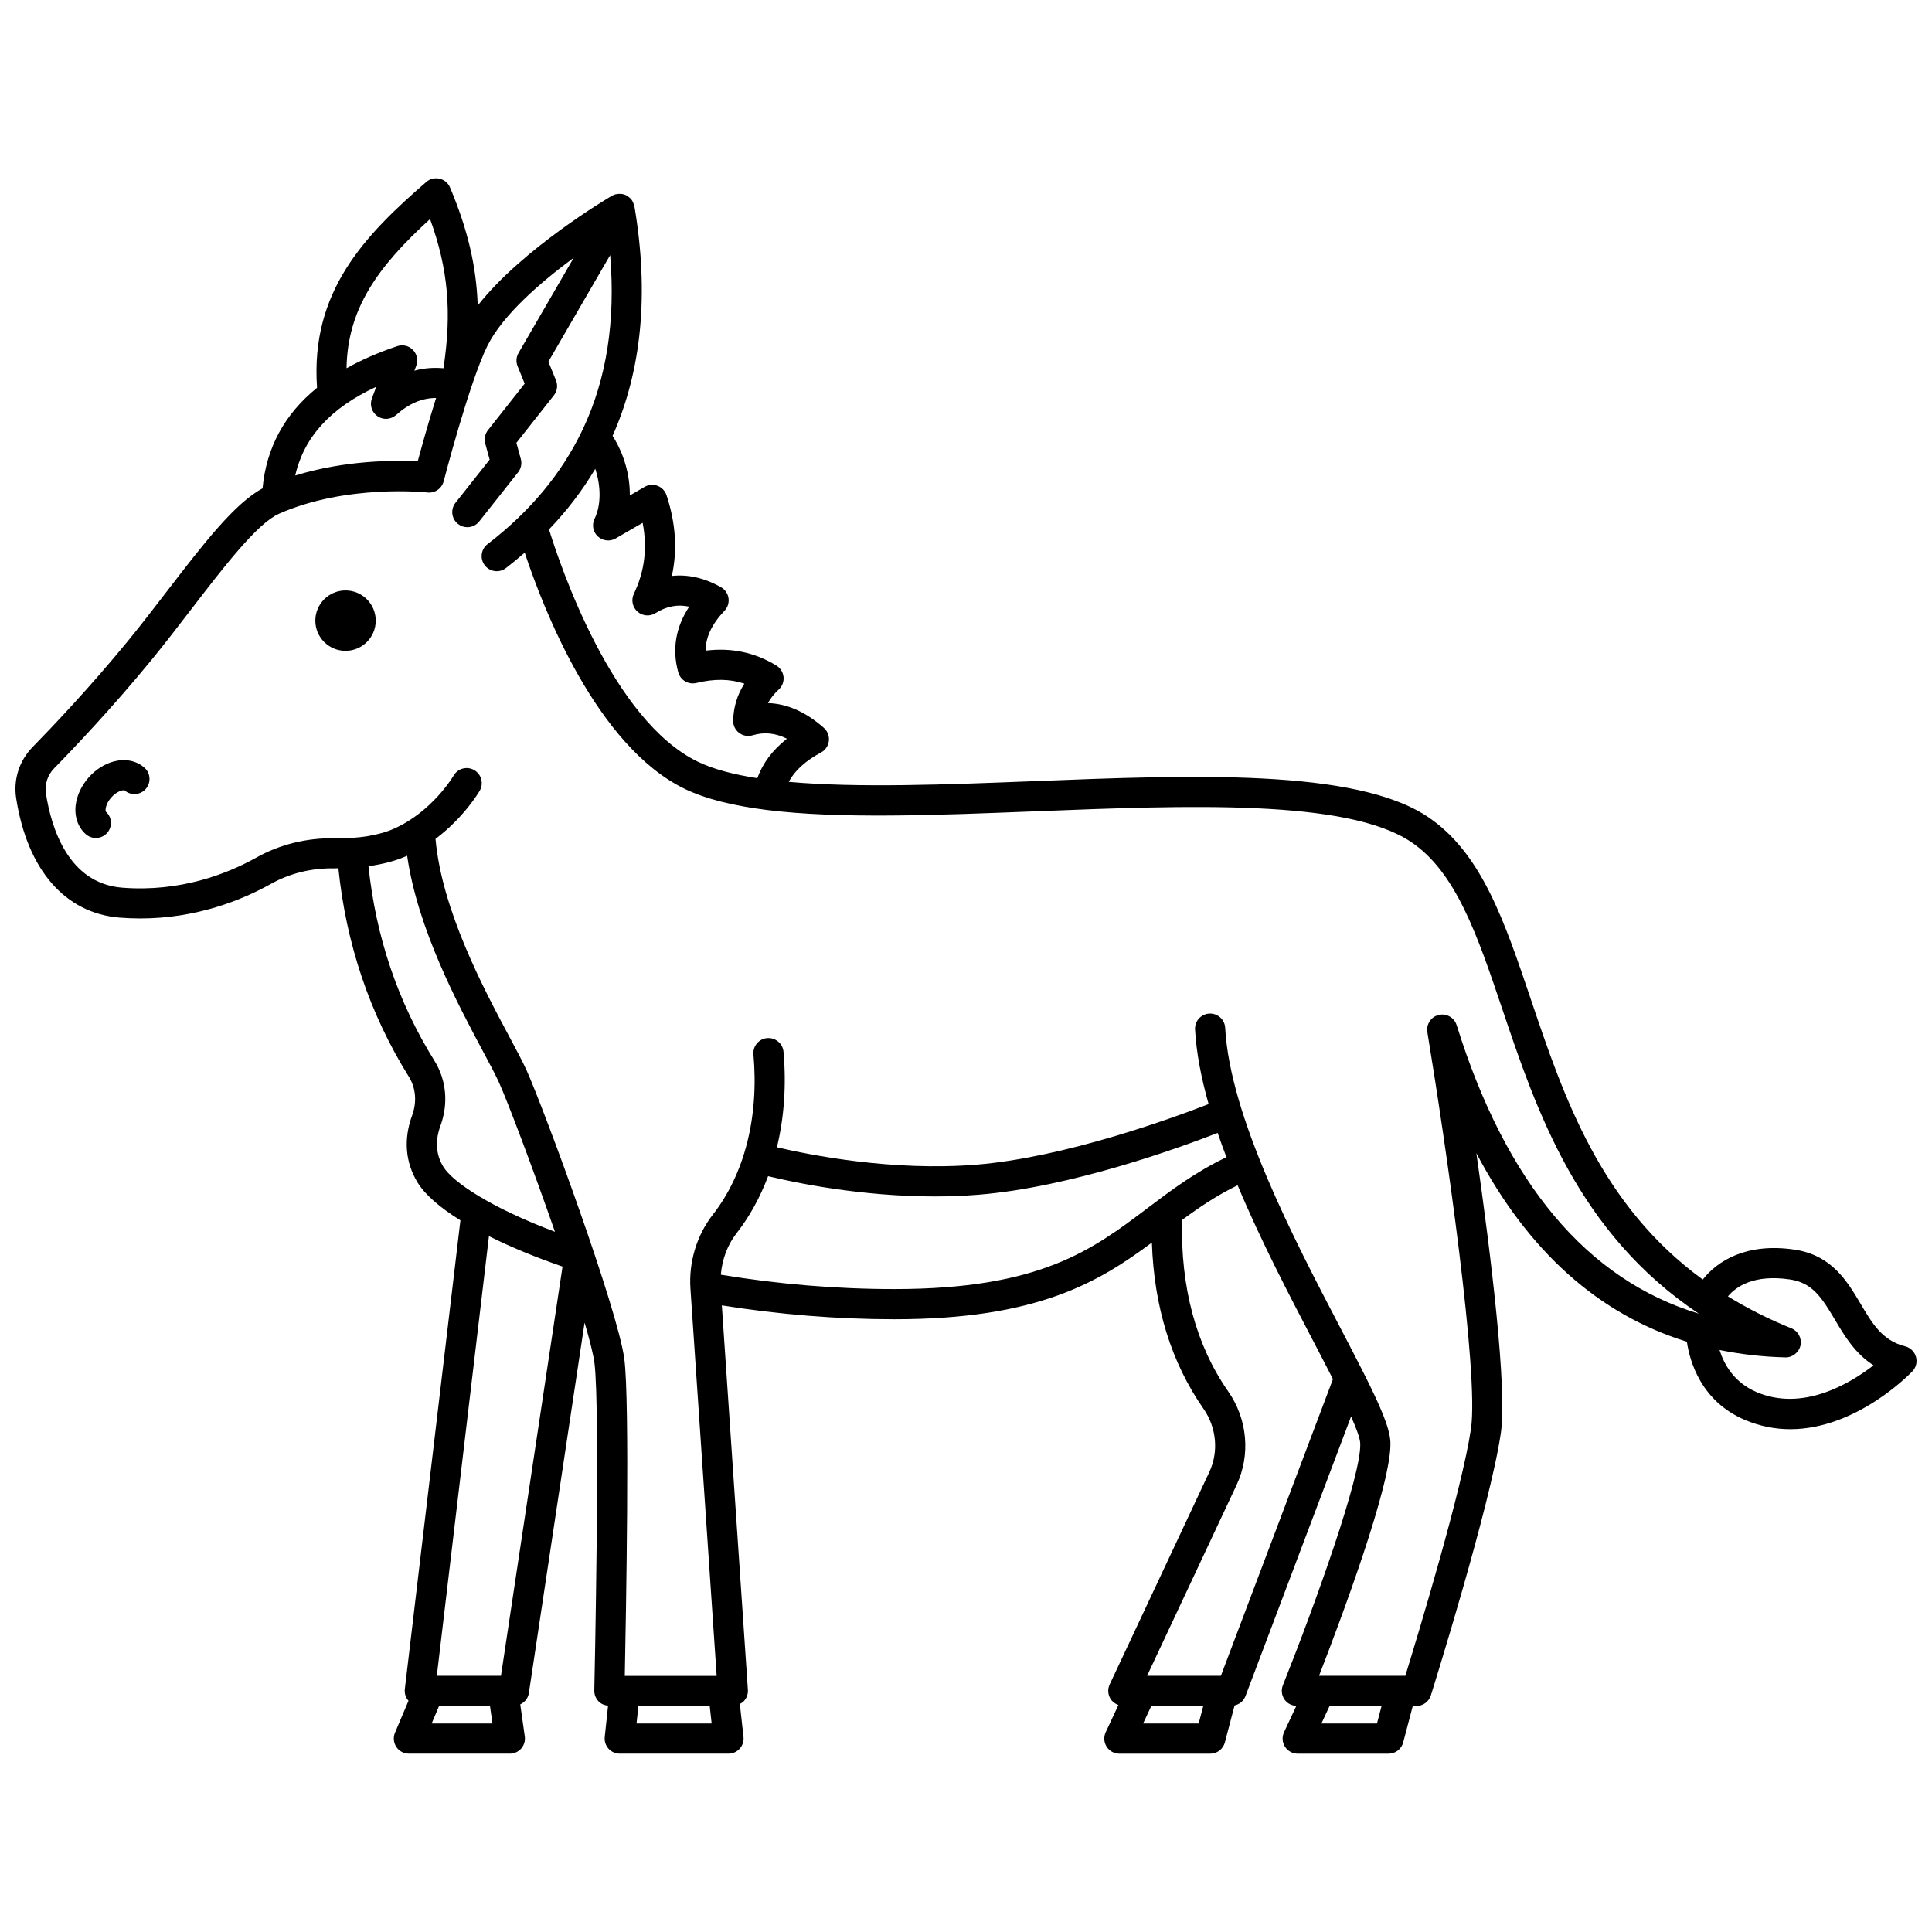 <?xml version="1.0" encoding="UTF-8"?>
<!-- Uploaded to: ICON Repo, www.svgrepo.com, Generator: ICON Repo Mixer Tools -->
<svg width="800px" height="800px" version="1.1" viewBox="144 144 512 512" xmlns="http://www.w3.org/2000/svg">
 <defs>
  <clipPath id="a">
   <path d="m148.09 191h503.81v418h-503.81z"/>
  </clipPath>
 </defs>
 <path d="m235.57 300.47c-4.422 0-8.004 3.582-8.004 8.004 0 4.422 3.582 8.004 8.004 8.004s8.004-3.586 8.004-8.004c0.004-4.418-3.578-8.004-8.004-8.004z"/>
 <g clip-path="url(#a)">
  <path d="m651.74 503.55c-0.395-1.367-1.488-2.418-2.867-2.766-6.027-1.516-8.684-6.004-11.762-11.203-3.602-6.078-7.68-12.969-17.586-14.426-12.797-1.883-20.477 3.074-24.277 7.941-27.152-19.828-36.824-48.375-45.527-74.18-7.047-20.891-13.125-38.934-27.359-48.457-19.133-12.801-62.469-11.09-104.38-9.438-23.109 0.906-46.695 1.824-64.965 0.18 1.594-2.973 4.406-5.551 8.566-7.793 1.152-0.621 1.922-1.762 2.074-3.062 0.148-1.301-0.348-2.586-1.328-3.453-4.789-4.227-9.75-6.418-14.812-6.566 0.668-1.262 1.613-2.445 2.852-3.586 0.922-0.848 1.398-2.082 1.277-3.332-0.121-1.25-0.824-2.371-1.895-3.027-5.734-3.5-11.914-4.797-18.777-3.953 0.043-3.606 1.703-7.094 5.023-10.57 0.852-0.891 1.242-2.129 1.062-3.344-0.18-1.219-0.914-2.289-1.988-2.894-4.363-2.473-8.754-3.457-13.027-2.988 1.508-6.828 1.039-14-1.414-21.406-0.379-1.145-1.25-2.051-2.375-2.481-1.129-0.43-2.383-0.328-3.422 0.277l-3.926 2.273c0.059-5.441-1.586-11.121-4.566-15.785 7.738-17.41 9.691-37.734 5.793-60.82-0.012-0.078-0.051-0.152-0.066-0.23-0.035-0.109-0.066-0.199-0.102-0.301-0.133-0.426-0.312-0.828-0.57-1.18-0.012-0.016-0.016-0.035-0.027-0.051-0.285-0.375-0.652-0.676-1.055-0.938-0.047-0.031-0.074-0.078-0.125-0.113-0.035-0.02-0.074-0.02-0.113-0.039-0.07-0.039-0.129-0.094-0.199-0.125-0.352-0.164-0.723-0.258-1.098-0.312-0.09-0.012-0.168-0.012-0.258-0.02-0.43-0.035-0.855-0.012-1.277 0.09-0.039 0.008-0.078 0.008-0.121 0.02-0.336 0.094-0.66 0.219-0.969 0.395-1.109 0.648-23.797 14.082-35.555 29.094-0.344-10.496-2.703-20.309-7.332-31.289-0.5-1.18-1.531-2.051-2.777-2.34-1.25-0.285-2.559 0.031-3.527 0.875-16.324 14.156-30.758 29.039-28.941 54.543-8.633 6.981-13.449 15.902-14.441 26.652-7.34 3.91-15.633 14.633-25.18 27.055-3.445 4.484-7.008 9.125-10.57 13.469-10.039 12.246-20.086 22.812-25.18 28.016-3.551 3.629-5.144 8.578-4.371 13.57 2.953 18.98 12.969 30.512 27.48 31.656 1.848 0.145 3.656 0.211 5.418 0.211 14.91 0 26.926-4.856 34.68-9.191 4.957-2.769 10.707-4.184 16.703-4.086 0.383 0.004 0.73-0.027 1.113-0.027 2.043 19.988 8.285 38.574 18.684 55.258 1.844 2.957 2.16 6.695 0.859 10.242-2.301 6.277-1.809 12.41 1.418 17.738 1.961 3.231 5.894 6.656 11.379 10.066l-14.73 124.22c-0.137 1.129 0.219 2.258 0.973 3.109l-3.578 8.453c-0.523 1.234-0.391 2.652 0.348 3.766 0.738 1.121 1.992 1.793 3.332 1.793h26.754c1.16 0 2.258-0.5 3.019-1.375 0.758-0.875 1.105-2.035 0.941-3.184l-1.203-8.5c1.18-0.551 2.074-1.633 2.281-2.992l14.77-98.184c1.363 4.644 2.309 8.406 2.609 10.68 1.598 12.117-0.016 86.074-0.035 86.82-0.023 1.074 0.387 2.113 1.141 2.883 0.668 0.684 1.562 1.047 2.508 1.133l-0.883 8.297c-0.121 1.129 0.242 2.25 1 3.094 0.754 0.844 1.84 1.328 2.977 1.328h28.82c1.141 0 2.223-0.484 2.981-1.332 0.758-0.848 1.121-1.98 0.996-3.106l-0.969-8.727c0.383-0.203 0.766-0.43 1.066-0.754 0.754-0.809 1.145-1.895 1.066-3l-6.902-101.88c15.016 2.394 30.359 3.676 45.742 3.676 37.992 0 54.199-9.898 68.223-20.316 0.566 16.996 5.141 31.789 13.676 44.031 3.469 4.981 4.062 11.41 1.543 16.781l-26.402 56.285c-0.582 1.238-0.488 2.688 0.242 3.844 0.492 0.773 1.234 1.316 2.074 1.605l-3.367 7.207c-0.578 1.238-0.488 2.688 0.246 3.84 0.734 1.152 2.008 1.852 3.375 1.852h24.09c1.82 0 3.406-1.227 3.867-2.984l2.574-9.801c1.293-0.293 2.391-1.176 2.875-2.449l27.996-74.121c1.445 3.234 2.363 5.758 2.426 7.102 0.406 8.359-12.039 42.926-20.5 64.121-0.492 1.23-0.34 2.629 0.402 3.727 0.715 1.055 1.895 1.688 3.164 1.734l-3.258 6.977c-0.578 1.238-0.488 2.688 0.246 3.84 0.734 1.152 2.008 1.852 3.375 1.852h24.09c1.82 0 3.406-1.227 3.867-2.984l2.539-9.664h0.977c1.746 0 3.289-1.137 3.816-2.805 0.641-2.043 15.715-50.227 18.539-69.48 1.73-11.793-2.621-47.172-6.477-74.203 13.73 26.023 32.395 42.715 55.781 49.965 0.773 5.238 3.754 15.75 15.309 20.688 4.125 1.762 8.195 2.492 12.098 2.492 17.5 0 31.637-14.578 32.355-15.332 0.984-1.023 1.348-2.5 0.945-3.863zm-350.17-222.09c-0.781 1.582-0.434 3.488 0.855 4.688 1.285 1.203 3.207 1.426 4.734 0.539l7.144-4.137c1.301 6.656 0.527 12.852-2.324 18.816-0.766 1.602-0.379 3.523 0.945 4.707 1.332 1.191 3.281 1.352 4.781 0.41 2.934-1.828 5.84-2.398 8.934-1.711-3.602 5.484-4.578 11.32-2.894 17.402 0.578 2.082 2.691 3.332 4.797 2.82 4.738-1.152 8.879-1.105 12.723 0.184-1.879 2.926-2.875 6.191-2.973 9.75-0.035 1.289 0.551 2.512 1.574 3.289 1.023 0.781 2.363 1.02 3.586 0.645 3.039-0.918 6.039-0.629 9.09 0.906-3.809 2.992-6.422 6.492-7.844 10.457-6.273-0.969-11.637-2.367-15.746-4.356-22.645-10.934-36.441-51.789-39.465-61.57 4.789-4.984 8.871-10.344 12.262-16.055 1.512 4.555 1.582 9.641-0.18 13.215zm-43.602-79.414c4.82 13.246 5.805 24.766 3.551 39.539-2.641-0.223-5.215-0.035-7.695 0.652l0.492-1.324c0.535-1.438 0.195-3.062-0.875-4.172-1.07-1.105-2.684-1.5-4.137-1.012-5.023 1.672-9.492 3.637-13.469 5.856 0.262-15.695 8.156-26.797 22.133-39.539zm-14.266 44.461-1.152 3.106c-0.641 1.723-0.02 3.66 1.496 4.695 1.516 1.035 3.543 0.898 4.914-0.32 3.402-3.039 6.852-4.512 10.605-4.519-2.059 6.578-3.856 13.051-4.867 16.801-6.07-0.324-19.152-0.348-32.457 3.75 2.285-10.117 9.324-17.902 21.461-23.512zm17.77 206.68c-1.953-3.219-2.203-6.867-0.75-10.84 2.156-5.883 1.574-12.16-1.582-17.227-9.699-15.562-15.543-32.902-17.488-51.566 3.727-0.52 7.117-1.379 10.02-2.668 0.074-0.035 0.148-0.074 0.227-0.113 2.781 19.391 13.434 39.367 20.07 51.789 1.816 3.394 3.383 6.324 4.266 8.293 2.344 5.207 8.945 22.641 14.832 39.578-16.957-6.367-27.121-13.176-29.594-17.246zm-3.078 147.56 1.969-4.652h13.488l0.66 4.652zm18.367-12.652h-17l13.816-116.5c5.598 2.801 12.164 5.527 19.5 8.059zm35.926 12.652 0.496-4.652h18.895l0.516 4.652zm68.348-115.13c-15.477 0-30.93-1.316-46.008-3.809 0.332-4.012 1.746-7.891 4.152-10.965 3.5-4.477 6.289-9.59 8.375-15.145 7.285 1.758 24.582 5.367 44.121 5.367 3.824 0 7.738-0.141 11.668-0.457 24.383-1.977 52.973-12.34 63.352-16.375 0.727 2.137 1.5 4.281 2.32 6.438-8.281 3.953-14.664 8.77-20.844 13.441-14.609 11.055-28.418 21.504-67.137 21.504zm65.895 115.13 2.176-4.652h13.773l-1.223 4.652zm20.621-12.652h-19.562l23.73-50.59c3.731-7.949 2.879-17.434-2.223-24.75-8.559-12.273-12.645-27.574-12.246-45.441 4.539-3.348 9.168-6.496 14.734-9.203 6.121 14.637 13.707 29.164 20.105 41.406 1.758 3.371 3.523 6.75 5.156 9.969zm41.359 12.652h-14.727l2.176-4.652h13.773zm21.113-185.08c-0.629-2.004-2.695-3.188-4.738-2.699-2.043 0.484-3.367 2.473-3.023 4.543 4.938 29.953 13.711 90.473 11.559 105.14-2.356 16.047-14.082 54.711-17.391 65.445h-22.871c5.644-14.531 19.43-51.219 18.91-61.992-0.18-3.695-2.621-9.391-7.211-18.484-0.008-0.02-0.02-0.035-0.027-0.055-1.723-3.418-3.727-7.277-6.062-11.746-12.328-23.594-29.207-55.91-30.484-79.441-0.121-2.207-1.992-3.879-4.211-3.773-2.203 0.121-3.894 2.004-3.773 4.211 0.336 6.199 1.645 12.871 3.594 19.777-9.551 3.711-38.105 14.156-61.594 16.059-22.266 1.801-44.23-2.598-52.809-4.617 1.898-7.856 2.535-16.398 1.746-25.305-0.191-2.199-2.121-3.781-4.336-3.629-2.199 0.195-3.828 2.137-3.629 4.336 1.473 16.621-2.363 31.715-10.801 42.504-4.227 5.41-6.379 12.543-5.898 19.574l6.949 102.61h-24.348c0.324-15.98 1.352-72.812-0.121-83.961-1.738-13.168-21.195-66.043-25.926-76.562-1-2.215-2.547-5.113-4.508-8.781-6.781-12.688-17.941-33.605-19.602-52.512 7.516-5.641 11.504-12.398 11.715-12.766 1.105-1.91 0.453-4.359-1.461-5.461-1.914-1.109-4.359-0.453-5.461 1.461-0.055 0.094-5.598 9.531-15.793 14.062-3.988 1.77-9.418 2.668-15.734 2.551-7.418-0.141-14.543 1.641-20.734 5.102-7.715 4.312-20.125 9.195-35.57 7.984-14.391-1.133-18.832-16.086-20.199-24.898-0.383-2.481 0.41-4.941 2.184-6.754 5.188-5.297 15.414-16.055 25.648-28.539 3.637-4.438 7.242-9.125 10.723-13.664 8.574-11.156 17.438-22.691 23.184-25.234 17.992-7.953 39.121-5.668 39.332-5.644 2 0.23 3.832-1.043 4.328-2.977 0.066-0.262 6.797-26.23 11.59-35.891 4.086-8.238 14.23-16.949 22.875-23.336l-14.633 25.238c-0.621 1.066-0.711 2.363-0.246 3.508l1.875 4.613-9.734 12.336c-0.789 1-1.051 2.312-0.715 3.535l1.168 4.266-9.047 11.434c-1.371 1.73-1.078 4.246 0.656 5.613 0.734 0.582 1.605 0.863 2.481 0.863 1.18 0 2.348-0.52 3.141-1.52l10.309-13.031c0.789-1 1.055-2.312 0.719-3.535l-1.172-4.269 9.926-12.574c0.891-1.129 1.109-2.652 0.566-3.984l-2.012-4.957 16.371-28.23c1.449 17.457-0.938 32.781-7.242 46.137-0.109 0.172-0.184 0.352-0.266 0.535-5.473 11.359-13.781 21.301-24.992 29.922-1.75 1.344-2.078 3.856-0.73 5.606 1.344 1.75 3.852 2.078 5.606 0.73 1.723-1.328 3.375-2.695 4.977-4.086 4.875 14.734 19.027 51.316 42.43 62.613 5.648 2.731 12.996 4.477 21.551 5.559 0.004 0 0.008 0.004 0.008 0.004 0.012 0 0.02 0 0.031 0.004 19.27 2.422 44.73 1.422 71.219 0.375 40.629-1.605 82.652-3.258 99.621 8.094 11.969 8.008 17.648 24.855 24.227 44.363 9.051 26.852 19.953 59.18 52.051 80.664-29.574-8.961-51.105-34.582-64.16-76.461zm79.465 97.242c-5.981-2.559-8.621-7.387-9.793-11.148 5.582 1.133 11.383 1.812 17.449 1.961 1.785 0.082 3.617-1.297 4.012-3.188 0.391-1.895-0.633-3.793-2.422-4.519-6.211-2.5-11.758-5.356-16.82-8.461 2.18-2.598 6.898-5.898 16.445-4.484 5.836 0.859 8.312 4.582 11.871 10.59 2.547 4.301 5.348 9.023 10.281 12.164-6.426 4.969-18.82 12.309-31.023 7.086z"/>
 </g>
 <path d="m174.31 345.75c-2.508 0.625-4.938 2.156-6.84 4.312-1.898 2.16-3.109 4.758-3.414 7.328-0.359 3.066 0.617 5.863 2.676 7.676 0.766 0.672 1.719 1.008 2.668 1.008 1.109 0 2.207-0.453 2.996-1.344 1.461-1.66 1.32-4.168-0.34-5.621-0.207-0.355-0.082-2.051 1.418-3.758 1.504-1.707 3.164-2.027 3.508-1.914 1.656 1.465 4.184 1.301 5.641-0.355 1.461-1.656 1.305-4.184-0.355-5.641-2.059-1.816-4.957-2.434-7.957-1.691z"/>
</svg>